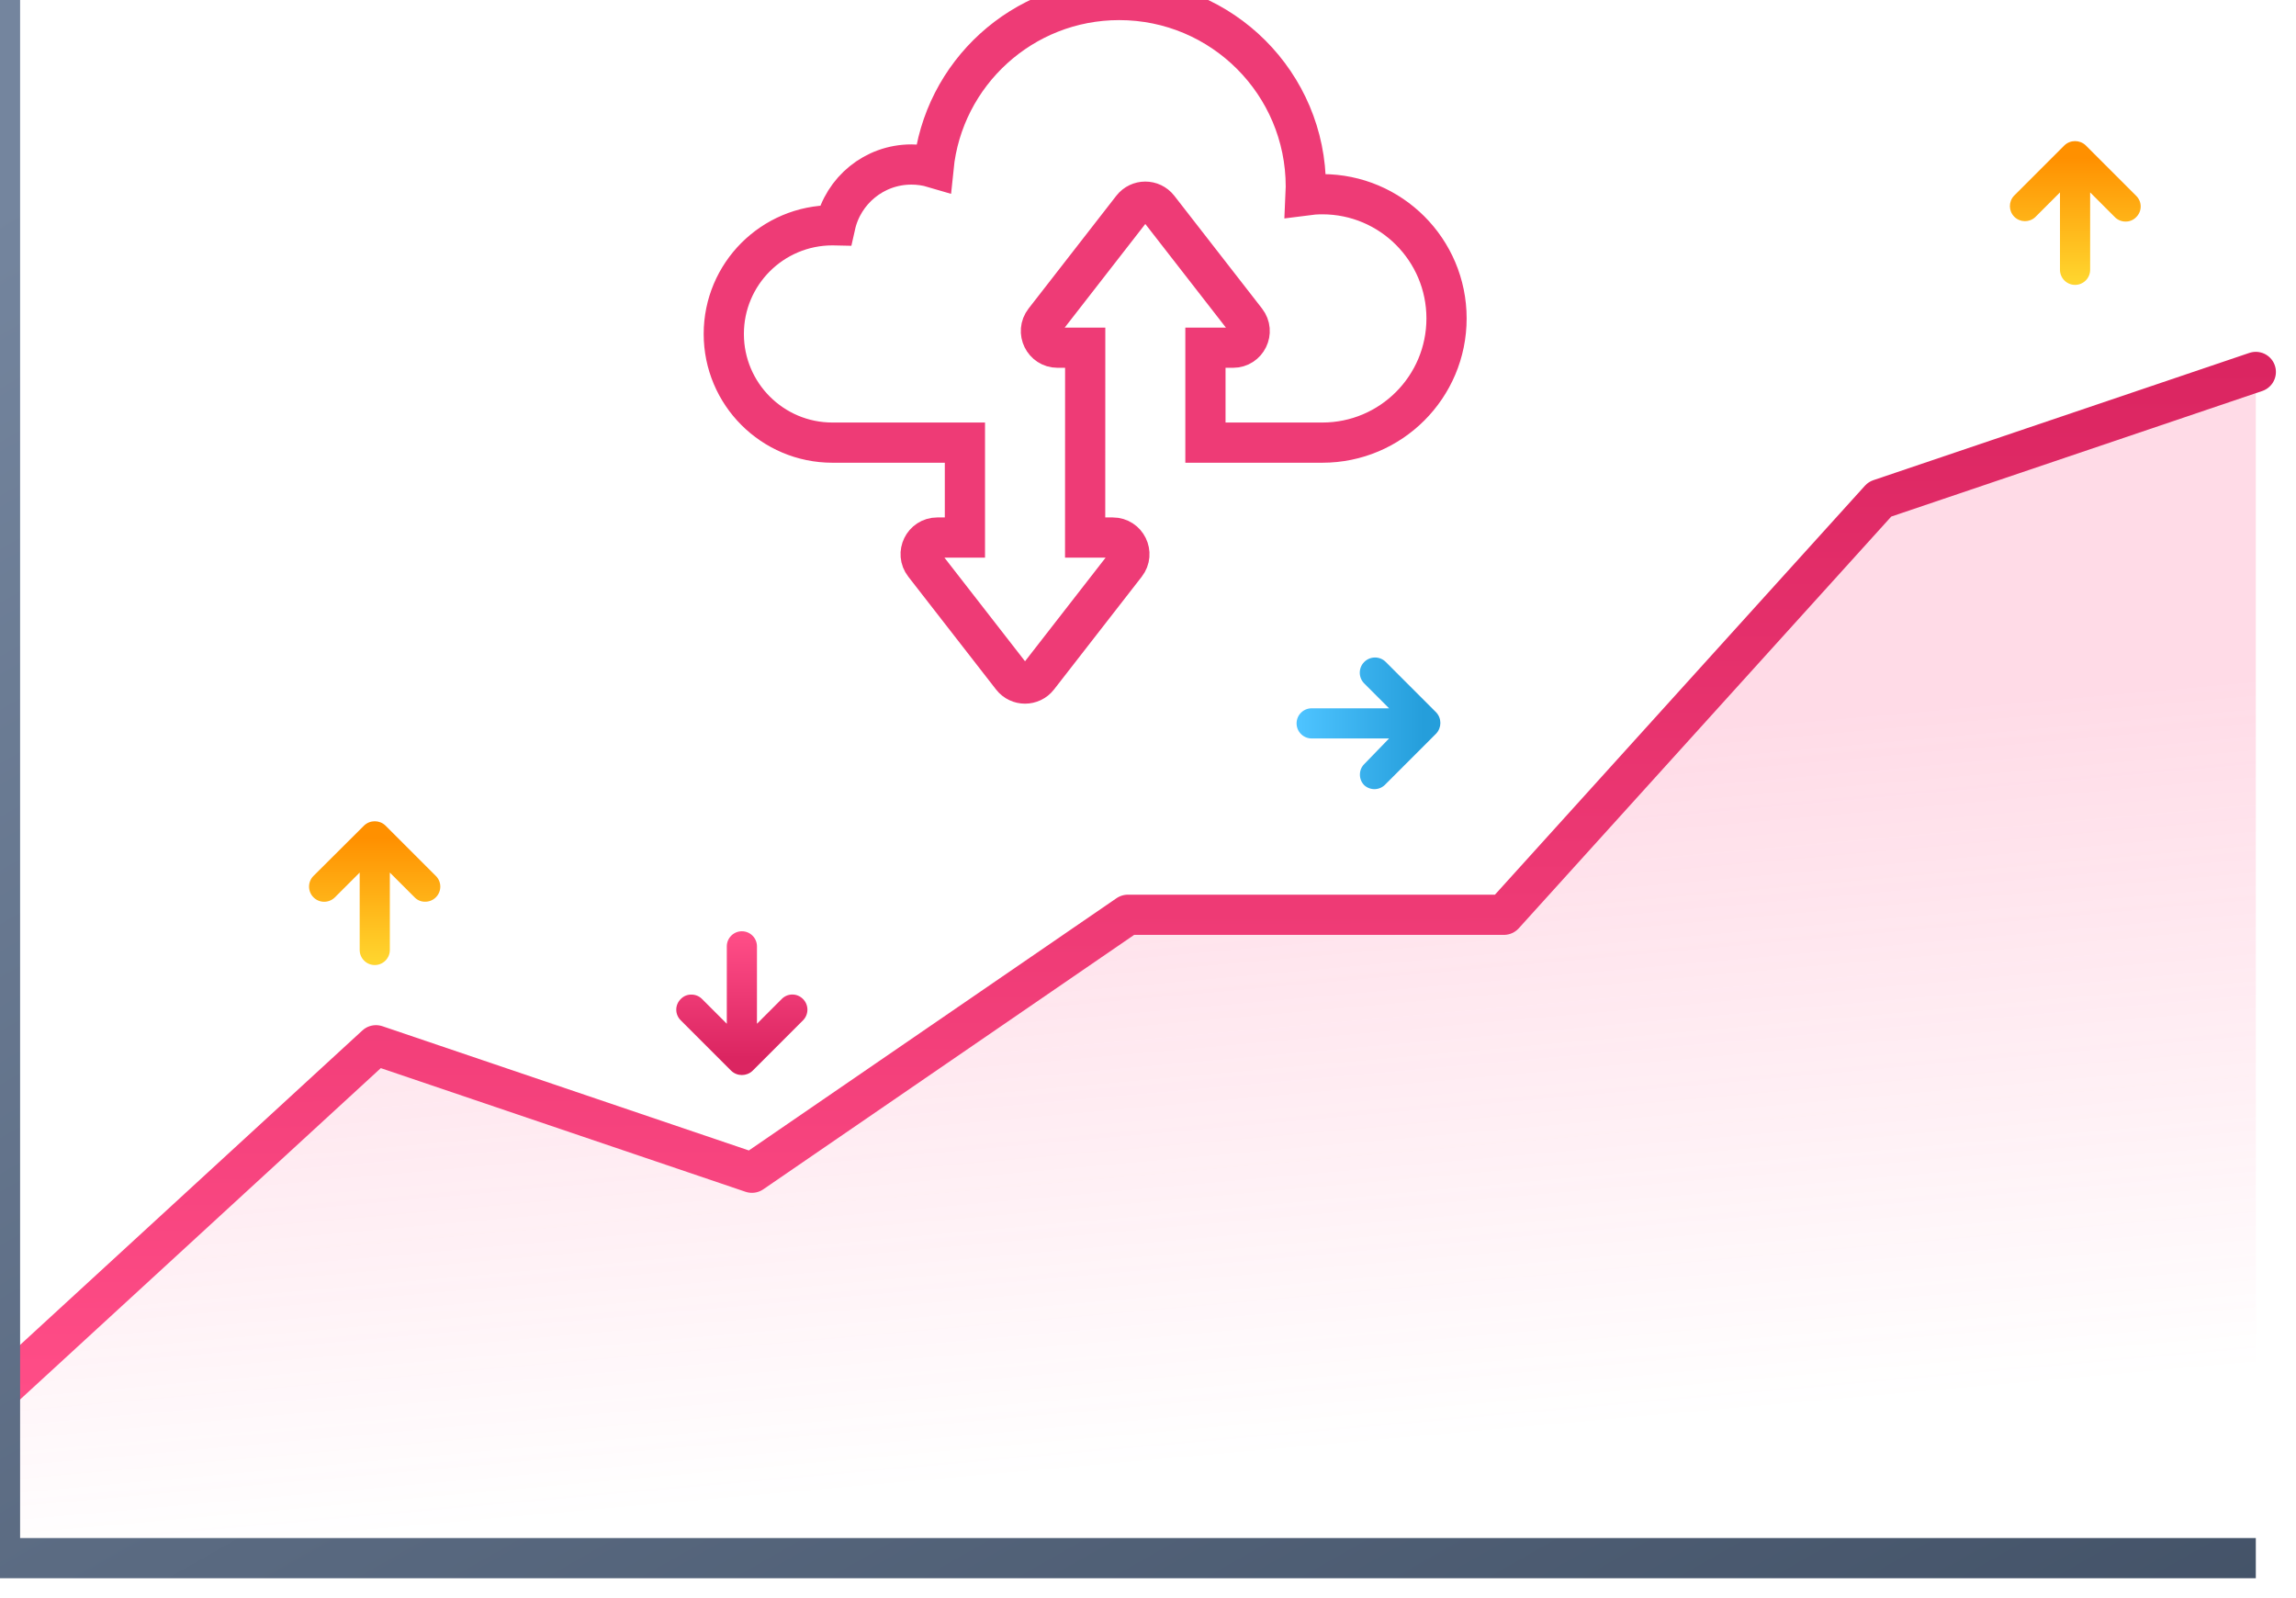 <?xml version="1.0" encoding="utf-8"?>
<svg width="114.199px" height="79.5px" viewBox="0 0 114.199 79.5" version="1.1" xmlns:xlink="http://www.w3.org/1999/xlink" xmlns="http://www.w3.org/2000/svg">
  <defs>
    <linearGradient gradientUnits="objectBoundingBox" x1="0.474" y1="0.344" x2="0.57" y2="0.915" id="gradient_1">
      <stop offset="0%" stop-color="#FF4D87" stop-opacity="0.2" />
      <stop offset="100%" stop-color="#FF4D87" stop-opacity="0" />
    </linearGradient>
    <linearGradient gradientUnits="objectBoundingBox" x1="0.503" y1="1.003" x2="0.497" y2="-0.003" id="gradient_2">
      <stop offset="0%" stop-color="#FF4D87" />
      <stop offset="100%" stop-color="#DB2561" />
    </linearGradient>
    <linearGradient gradientUnits="objectBoundingBox" x1="-0.147" y1="0.222" x2="0.798" y2="1.374" id="gradient_3">
      <stop offset="1%" stop-color="#74859E" />
      <stop offset="100%" stop-color="#3F4E63" />
    </linearGradient>
    <linearGradient gradientUnits="objectBoundingBox" x1="0.501" y1="0.973" x2="0.501" y2="0.126" id="gradient_4">
      <stop offset="0%" stop-color="#FFD52E" />
      <stop offset="100%" stop-color="#FF9000" />
    </linearGradient>
    <linearGradient gradientUnits="objectBoundingBox" x1="0.498" y1="0.973" x2="0.498" y2="0.125" id="gradient_5">
      <stop offset="0%" stop-color="#FFD52E" />
      <stop offset="100%" stop-color="#FF9000" />
    </linearGradient>
    <linearGradient gradientUnits="objectBoundingBox" x1="0.5" y1="0.027" x2="0.5" y2="0.874" id="gradient_6">
      <stop offset="0%" stop-color="#FF4D87" />
      <stop offset="100%" stop-color="#DB2561" />
    </linearGradient>
    <linearGradient gradientUnits="objectBoundingBox" x1="0.025" y1="0.5" x2="0.874" y2="0.5" id="gradient_7">
      <stop offset="0%" stop-color="#4DC3FF" />
      <stop offset="100%" stop-color="#259EDB" />
    </linearGradient>
  </defs>
  <g id="Asset-1">
    <path d="M0 69.17L18.7 51.99L37.4 58.33L56.1 45.5L74.8 45.5L93.5 24.83L112.2 18.5L112.2 77.5L0 77.5L0 69.17L0 69.17Z" id="Path" fill="url(#gradient_1)" stroke="none" />
    <path d="M0 69.17L18.7 51.99L37.4 58.33L56.1 45.5L74.8 45.5L93.5 24.83L112.2 18.5" id="Path" fill="none" fill-rule="evenodd" stroke="url(#gradient_2)" stroke-width="2" stroke-linecap="round" stroke-linejoin="round" />
    <path d="M71.948 15.838C71.948 19.25 69.182 22.016 65.771 22.016L59.956 22.016L59.956 17.294L61.33 17.294C62.017 17.294 62.404 16.503 61.982 15.961L57.618 10.35C57.286 9.925 56.644 9.925 56.313 10.35L51.949 15.961C51.527 16.503 51.914 17.294 52.601 17.294L53.976 17.294L53.973 26.737L55.347 26.737C56.034 26.737 56.421 27.529 55.999 28.07L51.635 33.681C51.304 34.106 50.661 34.106 50.331 33.681L45.967 28.07C45.545 27.529 45.931 26.737 46.618 26.737L47.993 26.737L47.993 22.016L41.405 22.016C38.42 22.016 36 19.596 36 16.61C36 13.625 38.42 11.205 41.405 11.205C41.453 11.205 41.501 11.206 41.549 11.207C41.937 9.476 43.483 8.182 45.332 8.182C45.714 8.182 46.083 8.237 46.431 8.34C46.903 3.656 50.858 0 55.666 0C60.793 0 64.949 4.156 64.949 9.283C64.949 9.428 64.946 9.573 64.939 9.716C65.211 9.68 65.488 9.66 65.771 9.66C69.182 9.66 71.948 12.426 71.948 15.838" id="Fill-5" fill="none" fill-rule="evenodd" stroke="#EE3B76" stroke-width="2" />
    <path d="M0 0L0 77.5L112.2 77.5" id="Path" fill="none" fill-rule="evenodd" stroke="url(#gradient_3)" stroke-width="2" />
    <path d="M21.68 43.57L19.17 41.06C18.873 40.778 18.407 40.778 18.11 41.06L15.59 43.57C15.297 43.865 15.3 44.342 15.595 44.635C15.89 44.928 16.367 44.925 16.66 44.63L17.89 43.4L17.89 47.25C17.89 47.664 18.226 48 18.64 48C19.054 48 19.39 47.664 19.39 47.25L19.39 43.4L20.62 44.63C20.758 44.775 20.95 44.855 21.15 44.85C21.349 44.851 21.54 44.772 21.68 44.63C21.973 44.337 21.973 43.863 21.68 43.57Z" id="Path" fill="url(#gradient_4)" stroke="none" />
    <path d="M106.25 9.74L103.74 7.23C103.443 6.948 102.977 6.948 102.68 7.23L100.17 9.74C99.895 10.036 99.903 10.496 100.188 10.782C100.474 11.067 100.934 11.075 101.23 10.8L102.46 9.57L102.46 13.42C102.46 13.834 102.796 14.17 103.21 14.17C103.624 14.17 103.96 13.834 103.96 13.42L103.96 9.57L105.19 10.8C105.33 10.942 105.521 11.021 105.72 11.02C105.92 11.024 106.112 10.945 106.25 10.8C106.393 10.661 106.474 10.47 106.474 10.27C106.474 10.07 106.393 9.879 106.25 9.74L106.25 9.74Z" id="Path" fill="url(#gradient_5)" stroke="none" />
    <path d="M33.86 50.75L36.37 53.26C36.667 53.542 37.133 53.542 37.43 53.26L39.94 50.75C40.233 50.457 40.233 49.983 39.94 49.69C39.801 49.547 39.61 49.466 39.41 49.466C39.21 49.466 39.019 49.547 38.88 49.69L37.65 50.92L37.65 47.07C37.65 46.656 37.314 46.32 36.9 46.32C36.486 46.32 36.15 46.656 36.15 47.07L36.15 50.92L34.92 49.69C34.78 49.548 34.589 49.469 34.39 49.47C34.19 49.465 33.998 49.545 33.86 49.69C33.717 49.829 33.636 50.02 33.636 50.22C33.636 50.42 33.717 50.611 33.86 50.75L33.86 50.75Z" id="Path" fill="url(#gradient_6)" stroke="none" />
    <path d="M68.92 39L71.43 36.49C71.712 36.193 71.712 35.727 71.43 35.43L68.92 32.92C68.622 32.627 68.143 32.632 67.85 32.93C67.557 33.228 67.562 33.707 67.86 34L69.09 35.23L65.24 35.23C64.826 35.23 64.49 35.566 64.49 35.98C64.49 36.394 64.826 36.73 65.24 36.73L69.09 36.73L67.86 38C67.717 38.139 67.638 38.331 67.64 38.53C67.639 38.729 67.718 38.92 67.86 39.06C68.008 39.193 68.204 39.261 68.402 39.25C68.601 39.239 68.787 39.149 68.92 39L68.92 39Z" id="Path" fill="url(#gradient_7)" stroke="none" />
  </g>
</svg>